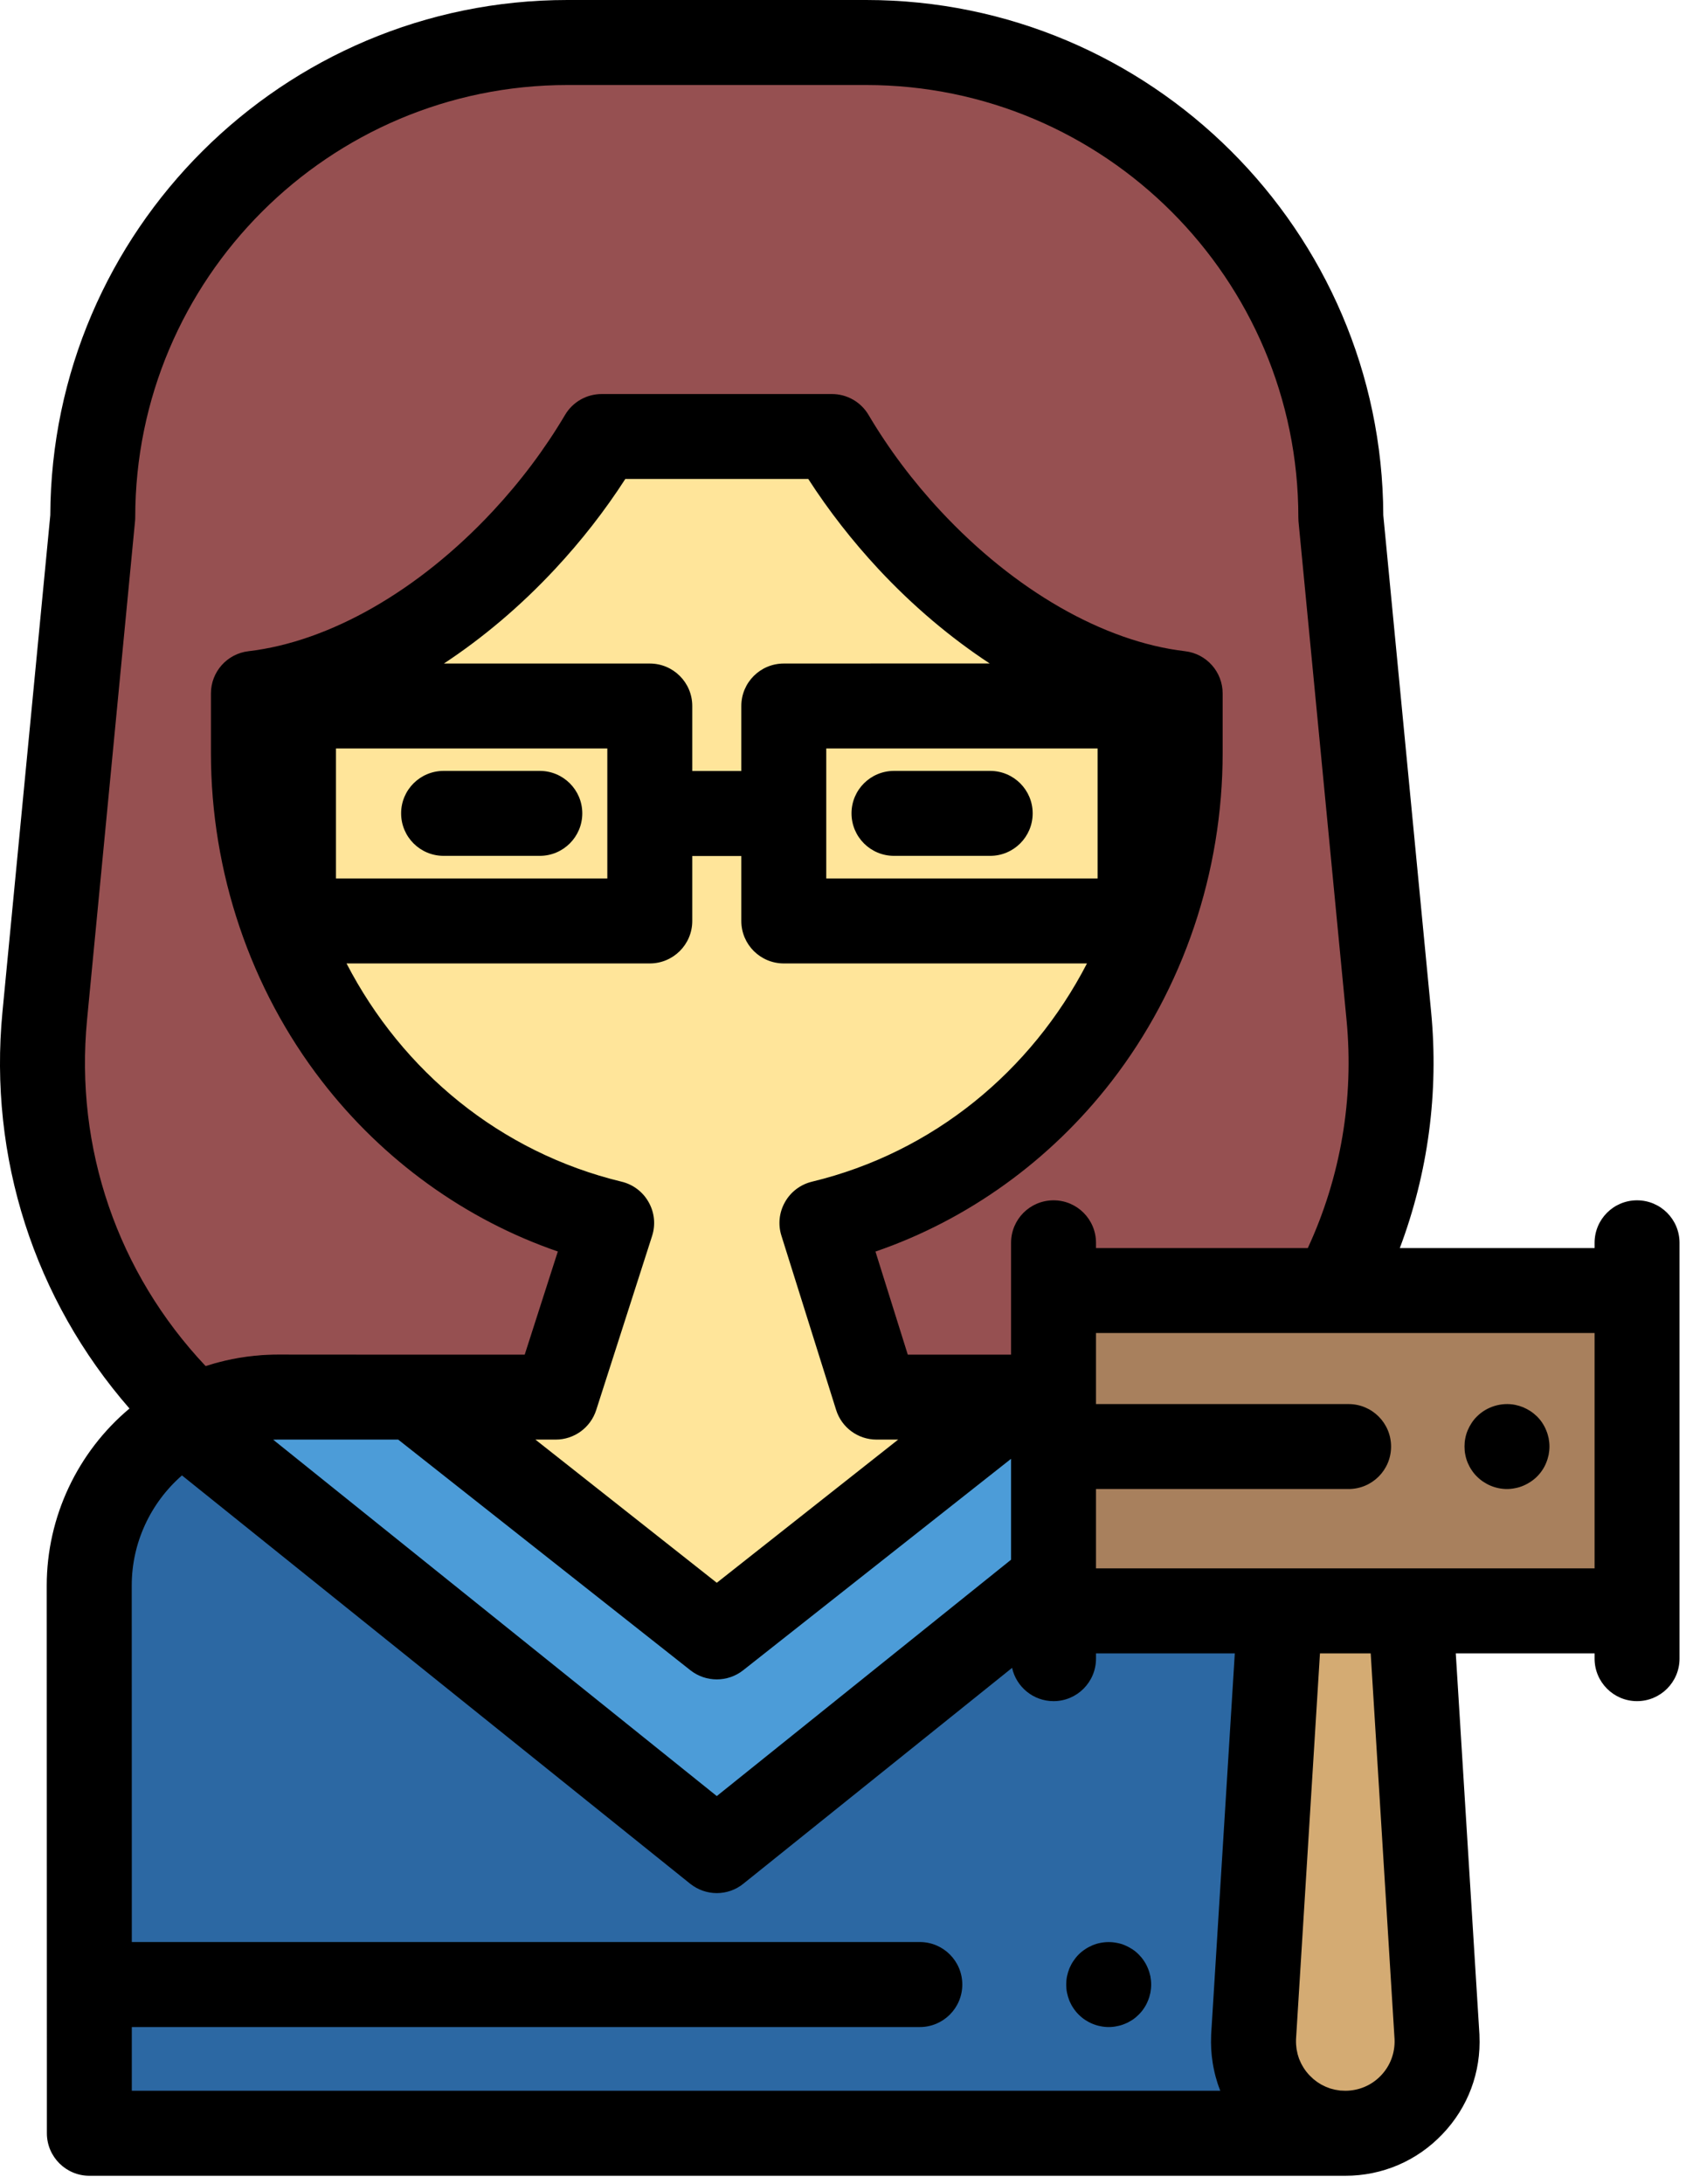 <?xml version="1.0" encoding="UTF-8"?> <svg xmlns="http://www.w3.org/2000/svg" viewBox="0 0 23.164 30" fill="none"><path d="M12.495 7.419C12.075 6.969 11.719 6.489 11.428 5.997H8.264C7.973 6.489 7.617 6.969 7.197 7.419C6.048 8.653 4.68 9.385 3.479 9.527V10.346C3.479 13.489 5.581 16.121 8.401 16.801L7.633 19.193H5.672L9.846 22.487L14.02 19.193H12.042L11.291 16.801C14.111 16.121 16.213 13.489 16.213 10.346V9.527C15.012 9.385 13.644 8.653 12.495 7.419Z" fill="#FFE59A"></path><path d="M17.227 27.984L17.59 22.127H14.479V19.191L14.026 19.191L9.852 22.485L5.678 19.191L3.818 19.191C3.348 19.191 2.907 19.316 2.526 19.536C1.751 19.983 1.229 20.821 1.23 21.78L1.231 28.62L1.232 29.304H18.472C17.759 29.295 17.194 28.698 17.227 27.984Z" fill="#2C68A3"></path><path d="M14.022 19.191L9.847 22.485L5.673 19.191L3.814 19.191C3.343 19.191 2.902 19.316 2.522 19.536L9.847 25.42L14.474 21.704V19.191L14.022 19.191Z" fill="#4C9CD8"></path><path d="M15.233 27.846C15.195 27.846 15.156 27.842 15.118 27.834C15.081 27.827 15.045 27.816 15.009 27.801C14.974 27.787 14.94 27.768 14.909 27.748C14.877 27.727 14.847 27.702 14.82 27.675C14.793 27.648 14.769 27.619 14.747 27.586C14.726 27.555 14.708 27.521 14.693 27.486C14.679 27.45 14.668 27.414 14.66 27.376C14.652 27.339 14.649 27.3 14.649 27.262C14.649 27.224 14.652 27.186 14.66 27.148C14.668 27.111 14.679 27.074 14.693 27.039C14.708 27.004 14.726 26.97 14.747 26.939C14.769 26.906 14.792 26.877 14.82 26.849C14.847 26.822 14.877 26.798 14.909 26.777C14.94 26.756 14.974 26.738 15.009 26.723C15.045 26.708 15.081 26.697 15.118 26.69C15.193 26.675 15.271 26.675 15.346 26.69C15.384 26.697 15.421 26.708 15.456 26.723C15.491 26.738 15.525 26.756 15.557 26.777C15.589 26.798 15.618 26.822 15.645 26.849C15.672 26.877 15.697 26.906 15.718 26.939C15.739 26.97 15.757 27.004 15.771 27.039C15.786 27.074 15.797 27.111 15.805 27.148C15.812 27.186 15.816 27.224 15.816 27.262C15.816 27.3 15.812 27.339 15.805 27.376C15.797 27.414 15.786 27.45 15.771 27.486C15.757 27.521 15.739 27.555 15.718 27.586C15.697 27.619 15.672 27.648 15.645 27.675C15.618 27.702 15.589 27.727 15.557 27.748C15.525 27.768 15.491 27.787 15.456 27.801C15.421 27.816 15.384 27.827 15.346 27.834C15.309 27.842 15.271 27.846 15.233 27.846Z" fill="black"></path><path d="M7.416 11.757H6.095C5.772 11.757 5.511 11.496 5.511 11.173C5.511 10.851 5.772 10.59 6.095 10.59H7.416C7.738 10.59 8 10.851 8 11.173C8 11.496 7.738 11.757 7.416 11.757Z" fill="black"></path><path d="M13.604 11.757H12.283C11.96 11.757 11.699 11.496 11.699 11.173C11.699 10.851 11.96 10.59 12.283 10.59H13.604C13.926 10.59 14.188 10.851 14.188 11.173C14.188 11.496 13.926 11.757 13.604 11.757Z" fill="black"></path><path d="M22.494 17.727H14.478V22.128H22.494V17.727Z" fill="#A8805D"></path><path d="M19.384 22.129H17.589L17.227 27.986C17.193 28.705 17.767 29.305 18.486 29.305C19.206 29.305 19.78 28.705 19.746 27.986L19.384 22.129Z" fill="#D4AB73"></path><path d="M14.475 17.729H18.329C18.924 16.614 19.212 15.316 19.081 13.954L18.421 7.106C18.421 3.504 15.501 0.584 11.899 0.584H7.796C4.194 0.584 1.274 3.504 1.274 7.106L0.615 13.954C0.408 16.102 1.242 18.093 2.686 19.452C3.027 19.286 3.41 19.192 3.815 19.192H7.635L8.403 16.8C5.583 16.12 3.481 13.488 3.481 10.345V9.526C4.682 9.385 6.05 8.653 7.199 7.419C7.619 6.969 7.975 6.488 8.266 5.997H11.43C11.721 6.488 12.077 6.969 12.496 7.419C13.646 8.653 15.014 9.385 16.215 9.526V10.345C16.215 13.488 14.113 16.12 11.293 16.8L12.043 19.192H14.475L14.475 17.729Z" fill="#965051"></path><path d="M20.165 20.095C20.18 20.13 20.198 20.164 20.219 20.195C20.24 20.227 20.264 20.257 20.292 20.284C20.4 20.392 20.55 20.455 20.704 20.455C20.742 20.455 20.78 20.451 20.818 20.443C20.856 20.436 20.892 20.425 20.927 20.41C20.963 20.395 20.996 20.377 21.028 20.356C21.06 20.335 21.09 20.311 21.117 20.284C21.144 20.257 21.169 20.227 21.19 20.195C21.211 20.164 21.229 20.13 21.243 20.095C21.258 20.059 21.269 20.022 21.277 19.985C21.284 19.948 21.288 19.909 21.288 19.871C21.288 19.833 21.284 19.795 21.277 19.757C21.269 19.72 21.258 19.683 21.243 19.648C21.229 19.613 21.211 19.579 21.19 19.547C21.169 19.515 21.144 19.485 21.117 19.458C21.09 19.432 21.06 19.407 21.028 19.386C20.996 19.365 20.962 19.347 20.927 19.332C20.892 19.318 20.856 19.307 20.818 19.299C20.629 19.261 20.427 19.323 20.292 19.458C20.264 19.485 20.24 19.515 20.219 19.547C20.198 19.579 20.18 19.613 20.165 19.648C20.15 19.683 20.139 19.72 20.132 19.757C20.124 19.795 20.121 19.833 20.121 19.871C20.121 19.909 20.124 19.948 20.132 19.985C20.139 20.022 20.15 20.059 20.165 20.095Z" fill="black"></path><path d="M22.491 16.489C22.169 16.489 21.908 16.75 21.908 17.073V17.145H19.232C19.62 16.115 19.769 15.009 19.662 13.898L19.005 7.077C18.99 3.172 15.808 0 11.9 0H7.796C3.888 0 0.706 3.172 0.691 7.077L0.034 13.898C-0.159 15.902 0.473 17.851 1.779 19.349C1.067 19.946 0.642 20.837 0.642 21.782L0.644 28.622L0.644 29.306C0.645 29.628 0.906 29.889 1.228 29.889H18.468C18.47 29.889 18.471 29.889 18.473 29.889C18.476 29.889 18.48 29.889 18.483 29.889C18.992 29.889 19.466 29.686 19.817 29.318C20.169 28.95 20.35 28.467 20.326 27.959C20.326 27.956 20.326 27.953 20.326 27.95L20.001 22.713H21.908V22.785C21.908 23.107 22.169 23.369 22.491 23.369C22.814 23.369 23.075 23.107 23.075 22.785V22.129V17.729V17.073C23.075 16.75 22.814 16.489 22.491 16.489ZM1.196 14.009L1.855 7.162C1.857 7.143 1.858 7.124 1.858 7.106C1.858 3.831 4.522 1.168 7.796 1.168H11.9C15.174 1.168 17.838 3.831 17.838 7.106C17.838 7.124 17.839 7.143 17.84 7.162L18.5 14.01C18.604 15.092 18.42 16.169 17.968 17.145H15.058V17.073C15.058 16.75 14.797 16.489 14.475 16.489C14.152 16.489 13.891 16.75 13.891 17.073V17.729V18.609H12.472L12.028 17.193C13.295 16.758 14.431 15.943 15.273 14.853C16.257 13.581 16.798 11.98 16.798 10.345V9.526C16.798 9.23 16.577 8.981 16.283 8.946C15.165 8.815 13.941 8.113 12.924 7.021C12.543 6.612 12.21 6.168 11.933 5.7C11.828 5.522 11.637 5.413 11.43 5.413H8.266C8.059 5.413 7.868 5.522 7.763 5.7C7.486 6.168 7.153 6.612 6.772 7.021C5.755 8.113 4.53 8.815 3.413 8.946C3.119 8.981 2.898 9.23 2.898 9.526V10.345C2.898 11.98 3.439 13.581 4.423 14.853C5.264 15.942 6.399 16.757 7.664 17.192L7.209 18.609H5.336L3.815 18.608C3.774 18.608 3.733 18.609 3.692 18.611C3.684 18.611 3.676 18.612 3.668 18.612C3.647 18.613 3.627 18.614 3.607 18.615C3.598 18.616 3.59 18.617 3.582 18.617C3.564 18.619 3.547 18.62 3.53 18.622C3.516 18.623 3.503 18.624 3.49 18.625C3.485 18.626 3.481 18.626 3.477 18.627C3.453 18.629 3.43 18.632 3.406 18.635C3.399 18.636 3.391 18.637 3.384 18.638C3.254 18.656 3.126 18.681 3 18.715C2.997 18.716 2.993 18.717 2.99 18.718C2.961 18.725 2.933 18.733 2.905 18.742C2.895 18.745 2.886 18.748 2.876 18.751C2.859 18.756 2.842 18.761 2.825 18.766C1.618 17.487 1.026 15.774 1.196 14.009ZM8.912 16.515C8.833 16.373 8.698 16.271 8.54 16.233C6.875 15.831 5.528 14.716 4.761 13.235H8.927C9.25 13.235 9.511 12.974 9.511 12.652V11.759H10.185V12.652C10.185 12.974 10.446 13.235 10.769 13.235H14.934C14.168 14.716 12.821 15.831 11.156 16.233C10.999 16.271 10.864 16.372 10.785 16.513C10.705 16.654 10.687 16.821 10.736 16.975L11.487 19.367C11.563 19.611 11.788 19.776 12.043 19.776H12.34L9.848 21.743L7.356 19.776H7.635C7.889 19.776 8.113 19.612 8.191 19.371L8.959 16.979C9.009 16.824 8.992 16.656 8.912 16.515ZM10.769 9.115C10.446 9.115 10.185 9.376 10.185 9.698V10.591H9.511V9.698C9.511 9.376 9.25 9.115 8.927 9.115H6.099C6.636 8.761 7.153 8.325 7.626 7.817C7.986 7.431 8.31 7.016 8.591 6.58H11.105C11.386 7.016 11.71 7.431 12.069 7.817C12.542 8.325 13.06 8.761 13.597 9.114L10.769 9.115ZM15.08 10.282V12.068H11.352V10.282H15.08ZM8.344 10.282V12.068H4.616V10.282H8.344ZM9.486 22.945C9.698 23.112 9.998 23.112 10.21 22.945L13.891 20.04V21.426L9.848 24.673L3.754 19.778C3.759 19.778 3.764 19.777 3.769 19.777C3.784 19.777 3.799 19.776 3.814 19.776C3.814 19.776 3.814 19.776 3.815 19.776H5.305H5.471L9.486 22.945ZM16.639 28.088C16.639 28.109 16.64 28.131 16.641 28.152C16.642 28.164 16.643 28.176 16.644 28.188C16.645 28.208 16.647 28.228 16.649 28.248C16.65 28.26 16.652 28.272 16.654 28.284C16.656 28.303 16.659 28.323 16.662 28.343C16.664 28.355 16.666 28.366 16.668 28.377C16.672 28.397 16.675 28.417 16.68 28.437C16.682 28.448 16.685 28.459 16.687 28.47C16.692 28.49 16.697 28.51 16.702 28.53C16.705 28.541 16.708 28.552 16.712 28.563C16.717 28.582 16.723 28.601 16.729 28.621C16.733 28.631 16.737 28.642 16.74 28.653C16.747 28.672 16.754 28.691 16.761 28.71C16.763 28.714 16.764 28.718 16.766 28.721H1.811L1.811 27.846H12.637C12.96 27.846 13.221 27.584 13.221 27.262C13.221 26.94 12.96 26.678 12.637 26.678H1.811L1.81 21.781C1.809 21.197 2.067 20.646 2.5 20.268L9.482 25.877C9.589 25.962 9.718 26.006 9.848 26.006C9.977 26.006 10.107 25.963 10.213 25.877L13.905 22.912C13.963 23.173 14.196 23.369 14.475 23.369C14.797 23.369 15.058 23.107 15.058 22.785V22.713H16.965L16.64 27.95C16.64 27.953 16.64 27.956 16.64 27.959C16.639 27.991 16.638 28.024 16.638 28.056C16.638 28.067 16.639 28.077 16.639 28.088ZM18.973 28.512C18.844 28.647 18.67 28.721 18.483 28.721C18.467 28.721 18.452 28.72 18.437 28.719C18.428 28.719 18.419 28.718 18.411 28.718C18.397 28.716 18.383 28.714 18.369 28.711C18.36 28.71 18.352 28.709 18.343 28.707C18.33 28.704 18.317 28.701 18.304 28.697C18.295 28.695 18.286 28.693 18.277 28.69C18.265 28.686 18.253 28.681 18.24 28.676C18.232 28.673 18.223 28.67 18.214 28.666C18.202 28.661 18.191 28.655 18.179 28.649C18.171 28.645 18.162 28.641 18.153 28.636C18.142 28.63 18.132 28.623 18.121 28.616C18.113 28.611 18.104 28.606 18.096 28.6C18.086 28.593 18.076 28.585 18.066 28.577C18.058 28.571 18.05 28.565 18.042 28.558C18.033 28.55 18.024 28.542 18.016 28.533C18.008 28.525 17.999 28.518 17.992 28.51C17.984 28.502 17.977 28.494 17.97 28.486C17.962 28.476 17.954 28.467 17.947 28.458C17.941 28.45 17.936 28.442 17.93 28.435C17.923 28.424 17.915 28.413 17.908 28.402C17.904 28.395 17.9 28.388 17.896 28.381C17.889 28.369 17.881 28.356 17.875 28.343C17.872 28.337 17.87 28.331 17.867 28.325C17.86 28.31 17.854 28.296 17.848 28.282C17.846 28.276 17.845 28.27 17.842 28.264C17.837 28.248 17.832 28.234 17.828 28.218C17.826 28.212 17.825 28.205 17.824 28.199C17.82 28.183 17.817 28.168 17.814 28.152C17.813 28.143 17.812 28.134 17.811 28.125C17.81 28.112 17.808 28.099 17.807 28.085C17.806 28.063 17.805 28.041 17.806 28.018C17.806 28.018 17.806 28.017 17.806 28.016L18.135 22.713H18.832L19.16 28.016C19.167 28.202 19.101 28.378 18.973 28.512ZM21.908 21.545H19.38H17.586H15.058V20.455H18.528C18.851 20.455 19.112 20.194 19.112 19.872C19.112 19.549 18.851 19.288 18.528 19.288H15.058V19.192V19.192V18.312H18.329H21.908V21.545Z" fill="black"></path></svg> 